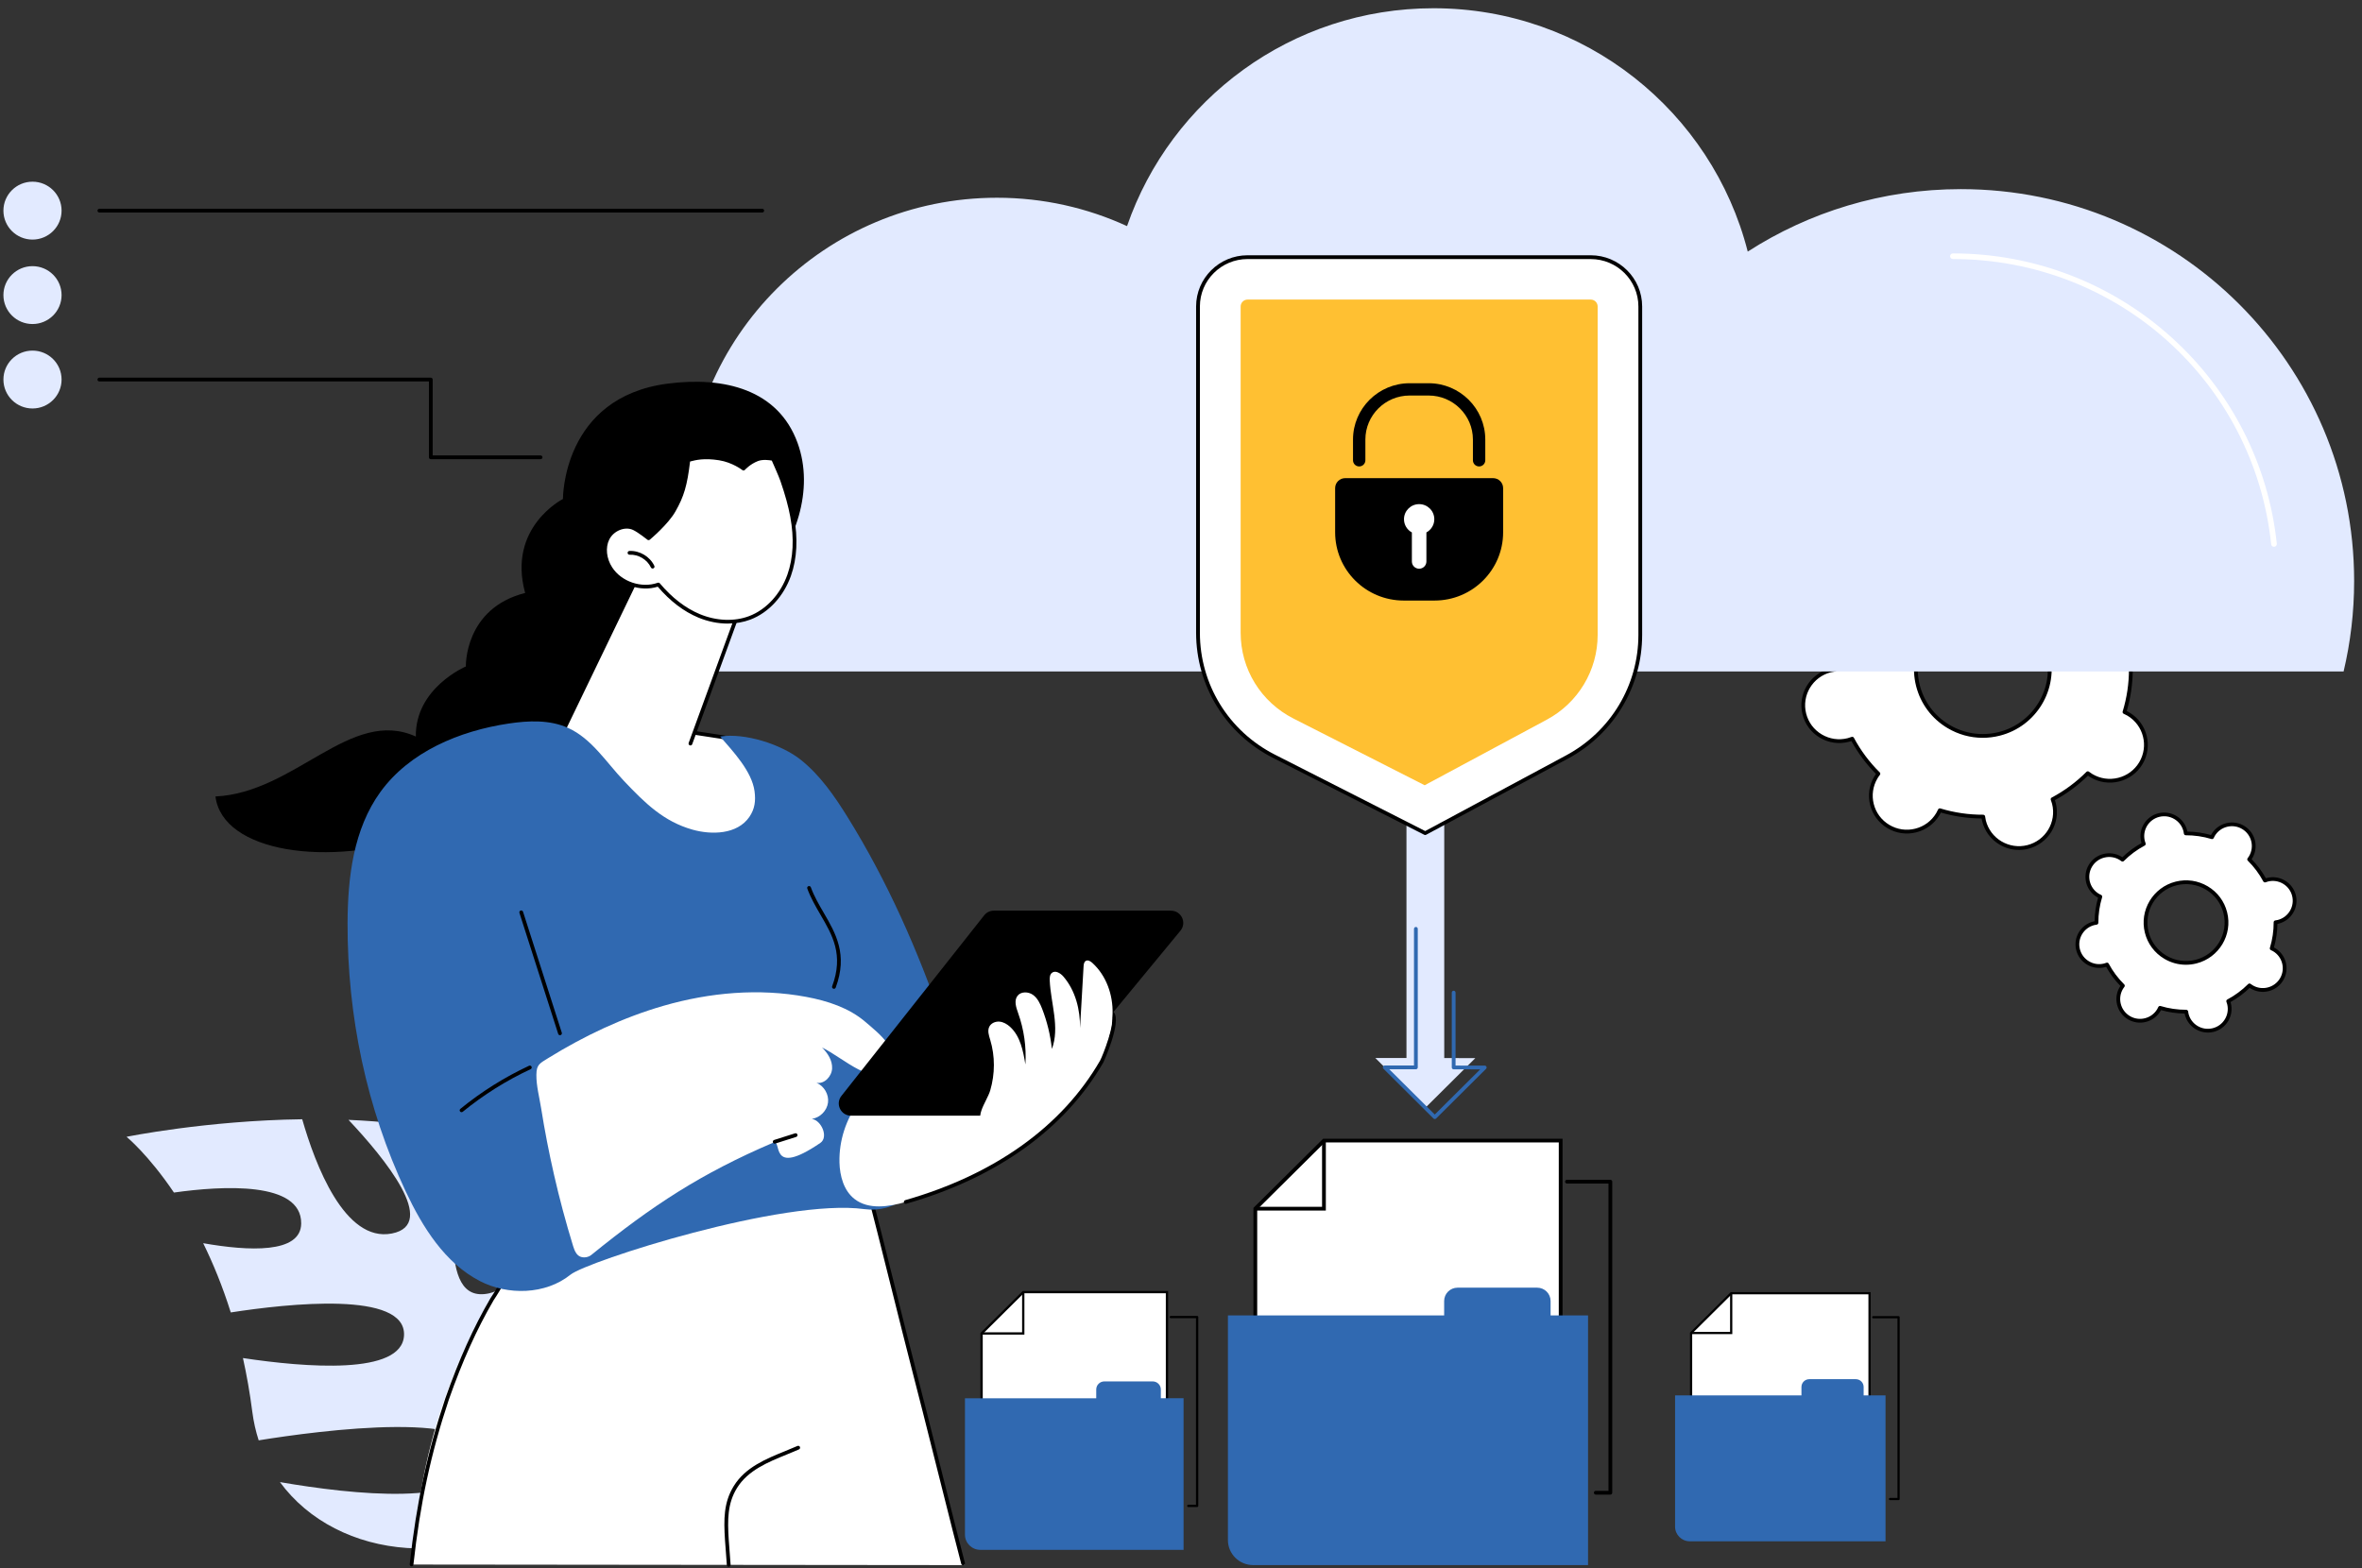 <svg width="253" height="168" viewBox="0 0 253 168" fill="none" xmlns="http://www.w3.org/2000/svg">
<rect x="0" y="0" width="253" height="168" fill="#333333" stroke="none"/>
<g clip-path="url(#clip0_2707_843)">
<path d="M197.955 79.288C198.108 79.25 198.256 79.2 198.402 79.144C199.152 80.546 200.103 81.808 201.205 82.898C201.11 83.021 201.019 83.148 200.938 83.282C199.844 85.105 200.44 87.466 202.271 88.554C204.101 89.642 206.471 89.049 207.565 87.226C207.646 87.091 207.717 86.95 207.78 86.81C209.268 87.26 210.832 87.496 212.429 87.49C212.449 87.643 212.474 87.796 212.514 87.95C213.034 90.009 215.133 91.258 217.2 90.739C219.267 90.22 220.523 88.132 220.001 86.071C219.963 85.918 219.912 85.771 219.856 85.626C221.265 84.878 222.531 83.932 223.628 82.834C223.751 82.928 223.878 83.019 224.014 83.099C225.844 84.188 228.214 83.594 229.309 81.771C230.403 79.948 229.806 77.588 227.976 76.5C227.84 76.419 227.699 76.349 227.557 76.287C228.01 74.806 228.247 73.246 228.241 71.657C228.394 71.637 228.548 71.613 228.702 71.572C230.769 71.053 232.025 68.965 231.503 66.904C230.983 64.846 228.884 63.597 226.817 64.116C226.663 64.154 226.516 64.204 226.37 64.26C225.62 62.858 224.669 61.597 223.567 60.506C223.662 60.383 223.753 60.257 223.834 60.122C224.928 58.299 224.331 55.939 222.501 54.85C220.671 53.762 218.3 54.355 217.206 56.178C217.125 56.315 217.055 56.454 216.992 56.595C215.503 56.144 213.94 55.908 212.342 55.915C212.322 55.762 212.298 55.609 212.257 55.454C211.738 53.395 209.638 52.146 207.571 52.665C205.504 53.184 204.249 55.273 204.77 57.333C204.809 57.486 204.859 57.633 204.916 57.778C203.506 58.526 202.24 59.472 201.144 60.571C201.021 60.476 200.893 60.385 200.758 60.305C198.927 59.216 196.557 59.81 195.463 61.633C194.369 63.456 194.966 65.816 196.796 66.904C196.931 66.985 197.073 67.055 197.214 67.118C196.761 68.599 196.525 70.158 196.531 71.747C196.377 71.767 196.223 71.792 196.07 71.832C194.003 72.351 192.747 74.439 193.269 76.5C193.788 78.558 195.888 79.808 197.955 79.288ZM210.637 64.78C214.478 63.816 218.373 66.136 219.34 69.959C220.307 73.782 217.977 77.663 214.136 78.627C210.296 79.59 206.4 77.27 205.434 73.448C204.467 69.625 206.797 65.743 210.637 64.78Z" fill="white"/>
<path d="M216.25 91.059C215.524 91.059 214.812 90.864 214.173 90.484C213.24 89.928 212.583 89.047 212.318 87.999C212.294 87.902 212.274 87.802 212.255 87.691C210.775 87.681 209.309 87.466 207.891 87.053C207.842 87.154 207.792 87.244 207.741 87.331C207.185 88.258 206.299 88.914 205.246 89.178C204.194 89.441 203.1 89.282 202.169 88.727C200.246 87.582 199.617 85.093 200.766 83.18C200.816 83.095 200.875 83.009 200.94 82.918C199.902 81.87 199.018 80.685 198.309 79.393C198.203 79.429 198.104 79.46 198.005 79.484C196.952 79.747 195.859 79.588 194.929 79.033C193.997 78.478 193.339 77.596 193.075 76.548C192.526 74.385 193.849 72.182 196.023 71.637C196.12 71.613 196.221 71.593 196.333 71.574C196.343 70.102 196.559 68.641 196.976 67.228C196.875 67.18 196.784 67.13 196.697 67.079C194.773 65.935 194.144 63.446 195.295 61.532C195.851 60.605 196.737 59.949 197.791 59.685C198.845 59.422 199.937 59.581 200.867 60.136C200.952 60.186 201.039 60.245 201.13 60.309C202.182 59.277 203.373 58.395 204.671 57.687C204.635 57.583 204.604 57.482 204.58 57.385C204.032 55.222 205.355 53.019 207.529 52.474C208.581 52.21 209.675 52.369 210.605 52.925C211.537 53.48 212.195 54.361 212.46 55.41C212.484 55.506 212.504 55.607 212.522 55.717C214.003 55.727 215.469 55.943 216.887 56.355C216.935 56.255 216.986 56.164 217.036 56.078C217.593 55.15 218.48 54.494 219.532 54.23C220.584 53.967 221.678 54.126 222.608 54.681C224.532 55.826 225.161 58.315 224.01 60.228C223.957 60.315 223.901 60.399 223.836 60.492C224.873 61.54 225.757 62.723 226.467 64.017C226.572 63.981 226.673 63.951 226.77 63.927C227.822 63.663 228.916 63.822 229.847 64.377C230.779 64.933 231.436 65.814 231.701 66.862C232.247 69.025 230.924 71.228 228.752 71.773C228.655 71.798 228.552 71.818 228.443 71.836C228.433 73.309 228.216 74.769 227.8 76.182C227.901 76.23 227.992 76.281 228.079 76.331C230.002 77.476 230.631 79.965 229.482 81.878C228.926 82.806 228.038 83.462 226.987 83.725C225.935 83.989 224.841 83.83 223.911 83.274C223.826 83.224 223.739 83.166 223.648 83.101C222.594 84.134 221.405 85.015 220.106 85.723C220.143 85.828 220.173 85.928 220.197 86.025C220.744 88.188 219.421 90.391 217.249 90.936C216.917 91.019 216.581 91.061 216.25 91.061V91.059ZM212.429 87.29C212.53 87.29 212.617 87.365 212.629 87.466C212.652 87.632 212.676 87.771 212.708 87.902C212.947 88.846 213.54 89.641 214.379 90.139C215.218 90.638 216.201 90.783 217.15 90.546C219.105 90.055 220.297 88.071 219.805 86.124C219.773 85.995 219.728 85.856 219.668 85.701C219.631 85.606 219.672 85.5 219.761 85.451C221.136 84.721 222.388 83.793 223.484 82.695C223.557 82.623 223.67 82.615 223.751 82.677C223.882 82.777 224.002 82.86 224.117 82.928C224.956 83.427 225.939 83.572 226.888 83.333C227.836 83.095 228.633 82.504 229.135 81.669C230.17 79.945 229.604 77.703 227.871 76.673C227.755 76.605 227.626 76.538 227.474 76.472C227.381 76.431 227.333 76.327 227.363 76.228C227.816 74.747 228.045 73.208 228.038 71.657C228.038 71.556 228.113 71.47 228.214 71.456C228.378 71.436 228.522 71.409 228.651 71.377C230.607 70.886 231.798 68.902 231.307 66.955C231.068 66.011 230.475 65.216 229.636 64.717C228.797 64.218 227.814 64.073 226.865 64.311C226.734 64.343 226.596 64.389 226.443 64.448C226.348 64.484 226.241 64.444 226.192 64.355C225.46 62.987 224.528 61.739 223.423 60.649C223.35 60.577 223.344 60.464 223.405 60.383C223.508 60.251 223.589 60.134 223.658 60.019C224.693 58.295 224.127 56.053 222.394 55.023C221.555 54.524 220.572 54.379 219.623 54.617C218.675 54.854 217.878 55.446 217.376 56.281C217.307 56.395 217.241 56.526 217.174 56.675C217.131 56.768 217.028 56.816 216.929 56.786C215.443 56.335 213.906 56.106 212.34 56.114C212.239 56.114 212.152 56.037 212.14 55.937C212.12 55.774 212.094 55.631 212.061 55.5C211.823 54.556 211.23 53.762 210.391 53.263C209.551 52.764 208.568 52.619 207.62 52.856C205.664 53.347 204.473 55.331 204.964 57.279C204.997 57.407 205.041 57.546 205.102 57.701C205.138 57.796 205.098 57.903 205.009 57.951C203.634 58.681 202.382 59.609 201.286 60.707C201.213 60.78 201.1 60.786 201.019 60.725C200.885 60.623 200.77 60.542 200.653 60.474C199.813 59.975 198.83 59.83 197.882 60.067C196.933 60.305 196.136 60.896 195.635 61.731C194.599 63.456 195.166 65.697 196.899 66.727C197.014 66.796 197.144 66.862 197.295 66.928C197.388 66.969 197.437 67.073 197.407 67.172C196.954 68.653 196.725 70.192 196.731 71.743C196.731 71.844 196.656 71.93 196.555 71.945C196.387 71.965 196.248 71.991 196.116 72.023C194.161 72.514 192.969 74.498 193.461 76.445C193.699 77.389 194.292 78.184 195.131 78.683C195.971 79.182 196.954 79.327 197.902 79.089C198.034 79.057 198.169 79.013 198.325 78.953C198.42 78.916 198.527 78.957 198.576 79.045C199.308 80.413 200.24 81.661 201.344 82.751C201.417 82.824 201.423 82.936 201.362 83.017C201.259 83.15 201.178 83.264 201.11 83.381C200.074 85.105 200.64 87.347 202.374 88.377C203.213 88.876 204.196 89.021 205.144 88.783C206.093 88.546 206.89 87.954 207.391 87.119C207.46 87.005 207.527 86.874 207.594 86.725C207.636 86.632 207.739 86.584 207.838 86.614C209.325 87.065 210.88 87.294 212.427 87.286L212.429 87.29ZM212.373 79.047C211.058 79.047 209.762 78.695 208.605 78.005C206.914 76.999 205.719 75.397 205.237 73.496C204.244 69.57 206.645 65.572 210.587 64.585C212.496 64.106 214.48 64.395 216.169 65.401C217.86 66.407 219.055 68.009 219.536 69.91C220.529 73.836 218.128 77.834 214.187 78.822C213.586 78.973 212.977 79.047 212.373 79.047ZM212.401 64.762C211.831 64.762 211.254 64.832 210.686 64.975C206.961 65.908 204.691 69.687 205.63 73.397C206.085 75.194 207.213 76.707 208.811 77.659C210.409 78.609 212.282 78.884 214.088 78.431C217.813 77.498 220.082 73.719 219.144 70.009C218.689 68.212 217.56 66.699 215.962 65.748C214.868 65.096 213.643 64.762 212.401 64.762Z" fill="black"/>
<path d="M225.419 103.427C225.512 103.403 225.601 103.373 225.69 103.341C226.145 104.19 226.718 104.952 227.387 105.612C227.331 105.687 227.274 105.763 227.225 105.846C226.564 106.948 226.924 108.375 228.032 109.035C229.139 109.693 230.573 109.334 231.236 108.232C231.284 108.149 231.327 108.065 231.365 107.98C232.265 108.254 233.212 108.395 234.177 108.393C234.189 108.485 234.205 108.578 234.227 108.67C234.543 109.916 235.811 110.67 237.063 110.357C238.312 110.043 239.073 108.779 238.757 107.534C238.733 107.441 238.703 107.353 238.67 107.264C239.522 106.811 240.288 106.24 240.952 105.576C241.027 105.632 241.103 105.689 241.184 105.737C242.291 106.395 243.724 106.037 244.388 104.934C245.049 103.831 244.689 102.405 243.581 101.745C243.498 101.697 243.413 101.654 243.328 101.616C243.603 100.721 243.745 99.777 243.743 98.816C243.836 98.803 243.929 98.787 244.022 98.765C245.272 98.451 246.032 97.188 245.717 95.942C245.401 94.697 244.133 93.942 242.881 94.256C242.788 94.28 242.699 94.311 242.61 94.343C242.155 93.494 241.583 92.731 240.913 92.071C240.97 91.997 241.027 91.92 241.075 91.838C241.736 90.735 241.376 89.308 240.268 88.649C239.162 87.991 237.728 88.349 237.065 89.451C237.016 89.534 236.974 89.618 236.935 89.703C236.035 89.429 235.089 89.288 234.124 89.29C234.112 89.198 234.096 89.105 234.073 89.013C233.758 87.767 232.49 87.013 231.238 87.327C229.988 87.641 229.228 88.904 229.543 90.15C229.567 90.242 229.598 90.331 229.63 90.419C228.779 90.872 228.012 91.443 227.349 92.107C227.274 92.051 227.197 91.995 227.116 91.946C226.01 91.288 224.576 91.647 223.913 92.749C223.251 93.852 223.611 95.278 224.72 95.938C224.803 95.987 224.887 96.029 224.972 96.067C224.697 96.962 224.556 97.906 224.558 98.868C224.465 98.88 224.372 98.896 224.279 98.918C223.029 99.232 222.268 100.496 222.584 101.741C222.899 102.986 224.168 103.741 225.419 103.427ZM233.091 94.653C235.412 94.069 237.77 95.473 238.355 97.785C238.939 100.097 237.53 102.445 235.208 103.027C232.886 103.61 230.528 102.206 229.944 99.894C229.359 97.582 230.769 95.234 233.091 94.653Z" fill="white"/>
<path d="M236.486 110.626C236.033 110.626 235.588 110.505 235.19 110.268C234.607 109.922 234.197 109.371 234.031 108.717C234.021 108.677 234.011 108.634 234.003 108.59C233.145 108.578 232.296 108.453 231.471 108.22C231.45 108.26 231.428 108.296 231.408 108.332C231.06 108.912 230.506 109.322 229.849 109.487C229.191 109.652 228.51 109.552 227.927 109.206C226.726 108.491 226.334 106.936 227.052 105.741C227.074 105.705 227.096 105.668 227.122 105.632C226.526 105.021 226.012 104.335 225.595 103.588C225.553 103.602 225.51 103.614 225.47 103.624C224.813 103.789 224.131 103.689 223.549 103.343C222.966 102.997 222.556 102.445 222.39 101.791C222.048 100.441 222.875 99.065 224.23 98.725C224.271 98.715 224.313 98.705 224.358 98.697C224.37 97.842 224.495 96.997 224.73 96.176C224.689 96.156 224.653 96.133 224.616 96.113C223.415 95.399 223.023 93.844 223.741 92.648C224.089 92.069 224.643 91.659 225.3 91.494C225.957 91.329 226.639 91.429 227.221 91.775C227.258 91.797 227.294 91.82 227.331 91.846C227.945 91.252 228.633 90.741 229.383 90.325C229.369 90.282 229.357 90.24 229.347 90.2C229.005 88.848 229.832 87.474 231.187 87.133C231.845 86.969 232.526 87.069 233.109 87.415C233.691 87.761 234.102 88.313 234.268 88.966C234.278 89.007 234.288 89.049 234.296 89.093C235.153 89.105 236.003 89.23 236.828 89.463C236.848 89.423 236.87 89.387 236.891 89.351C237.239 88.771 237.793 88.361 238.45 88.196C239.107 88.031 239.789 88.132 240.371 88.478C241.573 89.192 241.965 90.747 241.247 91.942C241.225 91.978 241.203 92.015 241.176 92.051C241.773 92.663 242.287 93.349 242.703 94.095C242.746 94.081 242.788 94.069 242.829 94.059C243.486 93.894 244.167 93.995 244.75 94.341C245.332 94.687 245.743 95.238 245.909 95.892C246.251 97.242 245.423 98.618 244.068 98.958C244.028 98.968 243.985 98.978 243.941 98.987C243.929 99.842 243.803 100.687 243.569 101.508C243.609 101.528 243.646 101.55 243.682 101.57C244.883 102.284 245.276 103.84 244.558 105.035C244.21 105.614 243.656 106.025 242.998 106.19C242.341 106.355 241.66 106.254 241.077 105.908C241.041 105.886 241.004 105.864 240.968 105.838C240.353 106.433 239.663 106.942 238.915 107.359C238.929 107.401 238.941 107.443 238.952 107.483C239.293 108.833 238.466 110.21 237.111 110.55C236.905 110.602 236.695 110.628 236.486 110.628V110.626ZM234.175 108.188C234.276 108.188 234.363 108.264 234.375 108.365C234.387 108.459 234.401 108.542 234.421 108.62C234.561 109.169 234.907 109.634 235.396 109.924C235.886 110.216 236.458 110.298 237.012 110.159C238.153 109.874 238.846 108.717 238.559 107.58C238.539 107.503 238.515 107.423 238.478 107.334C238.442 107.24 238.482 107.133 238.571 107.085C239.396 106.646 240.147 106.091 240.804 105.431C240.877 105.359 240.99 105.351 241.071 105.413C241.148 105.471 241.217 105.52 241.285 105.56C241.775 105.852 242.347 105.934 242.901 105.795C243.453 105.656 243.919 105.312 244.212 104.825C244.815 103.819 244.485 102.514 243.476 101.912C243.409 101.872 243.334 101.836 243.245 101.795C243.152 101.753 243.104 101.65 243.134 101.552C243.405 100.665 243.542 99.741 243.538 98.811C243.538 98.711 243.613 98.624 243.714 98.61C243.811 98.598 243.894 98.582 243.969 98.564C245.11 98.278 245.804 97.121 245.516 95.984C245.377 95.435 245.031 94.97 244.542 94.681C244.052 94.389 243.48 94.306 242.926 94.445C242.849 94.465 242.77 94.49 242.679 94.526C242.584 94.562 242.475 94.522 242.428 94.433C241.989 93.612 241.429 92.864 240.768 92.21C240.695 92.138 240.689 92.025 240.752 91.944C240.81 91.868 240.859 91.799 240.899 91.731C241.502 90.725 241.172 89.419 240.163 88.818C239.674 88.526 239.101 88.443 238.547 88.58C237.995 88.719 237.53 89.063 237.237 89.55C237.196 89.616 237.158 89.693 237.119 89.779C237.079 89.872 236.974 89.92 236.874 89.89C235.983 89.618 235.048 89.488 234.122 89.488C234.021 89.488 233.934 89.411 233.922 89.311C233.91 89.216 233.895 89.133 233.875 89.057C233.736 88.508 233.39 88.043 232.9 87.753C232.411 87.462 231.839 87.379 231.284 87.518C230.144 87.803 229.45 88.96 229.737 90.097C229.758 90.174 229.782 90.254 229.818 90.343C229.855 90.437 229.814 90.544 229.725 90.592C228.9 91.031 228.15 91.586 227.492 92.246C227.42 92.319 227.306 92.325 227.225 92.264C227.149 92.204 227.08 92.158 227.013 92.117C226.524 91.826 225.951 91.743 225.397 91.88C224.845 92.019 224.38 92.363 224.087 92.85C223.484 93.856 223.814 95.162 224.823 95.763C224.89 95.803 224.966 95.842 225.053 95.88C225.146 95.92 225.195 96.025 225.165 96.123C224.894 97.011 224.756 97.934 224.76 98.864C224.76 98.964 224.685 99.051 224.584 99.065C224.487 99.077 224.404 99.093 224.329 99.111C223.189 99.397 222.495 100.554 222.782 101.691C222.922 102.24 223.268 102.705 223.757 102.994C224.246 103.286 224.819 103.369 225.373 103.23C225.45 103.21 225.529 103.186 225.62 103.149C225.715 103.113 225.822 103.153 225.87 103.242C226.309 104.063 226.867 104.811 227.531 105.465C227.604 105.538 227.61 105.65 227.547 105.731C227.488 105.807 227.44 105.876 227.399 105.944C226.797 106.95 227.126 108.256 228.136 108.858C228.625 109.149 229.197 109.232 229.751 109.093C230.304 108.954 230.769 108.61 231.062 108.123C231.102 108.057 231.141 107.98 231.179 107.894C231.222 107.801 231.325 107.753 231.424 107.783C232.316 108.053 233.234 108.186 234.177 108.186L234.175 108.188ZM234.14 103.361C233.331 103.361 232.532 103.143 231.82 102.719C230.779 102.099 230.043 101.113 229.747 99.942C229.137 97.526 230.615 95.065 233.042 94.455C234.217 94.16 235.439 94.339 236.48 94.958C237.522 95.578 238.258 96.564 238.553 97.735C239.164 100.151 237.685 102.612 235.259 103.222C234.888 103.314 234.514 103.361 234.142 103.361H234.14ZM233.141 94.848C230.931 95.403 229.584 97.644 230.142 99.846C230.411 100.912 231.082 101.809 232.031 102.375C232.979 102.938 234.09 103.101 235.161 102.834C237.372 102.278 238.719 100.037 238.161 97.836C237.892 96.769 237.22 95.872 236.272 95.306C235.323 94.743 234.213 94.58 233.141 94.848Z" fill="black"/>
<path d="M32.371 119.914C33.751 124.733 36.914 133.155 41.98 132.153C46.986 131.163 41.212 124.097 37.331 119.98C40.981 120.133 44.717 120.534 48.268 121.314C49.303 127.986 46.476 139.877 52.412 138.561C56.936 137.557 54.55 128.312 52.553 122.487C55.375 123.427 57.984 124.678 60.229 126.314C60.297 130.165 60.081 135.523 58.785 140.262C56.432 148.845 61.472 148.666 63.693 145.457C66.144 141.914 64.85 134.201 63.695 129.523C64.164 130.081 64.603 130.664 65.006 131.284C75.502 147.487 60.773 160.024 60.773 160.024C49.953 168.871 36.085 167.12 29.987 158.789C37.8 160.137 50.211 161.479 51.344 156.65C52.725 150.752 34.044 153.292 27.708 154.314C27.394 153.344 27.162 152.322 27.024 151.249C26.763 149.219 26.424 147.304 26.023 145.499C32.665 146.497 43.068 147.366 43.276 143.072C43.509 138.272 30.824 139.666 24.719 140.612C23.837 137.805 22.817 135.34 21.764 133.193C26.61 134.046 32.244 134.336 32.262 131.073C32.291 126.539 23.827 127.036 18.631 127.767C15.877 123.688 13.557 121.795 13.557 121.795C13.557 121.795 22.075 120.053 32.373 119.914H32.371Z" fill="#E2EAFF"/>
<path d="M158.026 113.363L152.674 118.684L147.315 113.351H149.535L150.65 113.353V82.848H154.697V113.359L158.026 113.363Z" fill="#E2EAFF"/>
<path d="M153.685 119.892C153.633 119.892 153.582 119.872 153.542 119.833L148.182 114.499C148.124 114.441 148.108 114.355 148.138 114.28C148.168 114.206 148.243 114.155 148.324 114.155H151.457V99.514C151.457 99.403 151.548 99.312 151.659 99.312C151.77 99.312 151.861 99.403 151.861 99.514V114.359C151.861 114.413 151.839 114.463 151.803 114.501C151.764 114.54 151.714 114.56 151.659 114.56H148.811L153.683 119.407L158.547 114.57L155.706 114.566C155.595 114.566 155.504 114.475 155.504 114.365V106.345C155.504 106.234 155.595 106.143 155.706 106.143C155.817 106.143 155.908 106.234 155.908 106.345V114.163L159.035 114.167C159.116 114.167 159.191 114.216 159.221 114.292C159.251 114.367 159.235 114.453 159.176 114.511L153.825 119.833C153.785 119.874 153.734 119.892 153.681 119.892H153.685Z" fill="#3069B1"/>
<path d="M51.858 71.943C56.167 64.013 64.184 58.375 73.597 57.349C73.512 56.379 73.459 55.4 73.459 54.408C73.459 36.06 88.383 21.185 106.791 21.185C111.764 21.185 116.481 22.279 120.72 24.225C125.41 10.646 138.333 0.883 153.55 0.883C169.77 0.883 183.391 11.969 187.205 26.955C193.782 22.722 201.617 20.263 210.031 20.263C233.297 20.263 252.158 39.062 252.158 62.252C252.158 65.588 251.766 68.832 251.028 71.943H51.858Z" fill="#E2EAFF"/>
<path d="M243.573 58.583C243.419 58.583 243.288 58.468 243.271 58.313C241.437 40.893 226.783 27.754 209.181 27.754C209.013 27.754 208.878 27.619 208.878 27.452C208.878 27.285 209.013 27.15 209.181 27.15C217.858 27.15 226.172 30.346 232.597 36.146C238.976 41.907 242.98 49.756 243.874 58.249C243.892 58.414 243.771 58.562 243.603 58.581C243.593 58.581 243.581 58.581 243.571 58.581L243.573 58.583Z" fill="white"/>
<path d="M170.387 27.553H133.631C130.698 27.553 128.322 29.917 128.322 32.834V67.788C128.322 73.371 131.467 78.486 136.464 81.027L152.658 89.262L167.851 81.101C172.682 78.506 175.694 73.482 175.694 68.019V32.834C175.694 29.917 173.317 27.553 170.385 27.553H170.387Z" fill="white"/>
<path d="M152.658 89.463C152.626 89.463 152.595 89.455 152.565 89.441L136.371 81.206C131.281 78.617 128.118 73.476 128.118 67.788V32.832C128.118 29.808 130.591 27.349 133.629 27.349H170.385C173.425 27.349 175.896 29.81 175.896 32.832V68.017C175.896 73.562 172.85 78.643 167.946 81.276L152.753 89.437C152.723 89.453 152.69 89.462 152.656 89.462L152.658 89.463ZM133.631 27.754C130.816 27.754 128.524 30.034 128.524 32.834V67.79C128.524 73.325 131.602 78.329 136.557 80.85L152.656 89.037L167.756 80.926C172.529 78.363 175.493 73.417 175.493 68.021V32.836C175.493 30.036 173.202 27.756 170.387 27.756H133.631V27.754Z" fill="black"/>
<path d="M138.543 76.981C135.055 75.208 132.889 71.685 132.889 67.788V32.834C132.889 32.428 133.222 32.096 133.631 32.096H170.387C170.795 32.096 171.129 32.428 171.129 32.834V68.019C171.129 71.818 169.042 75.299 165.683 77.103L152.601 84.13L138.543 76.981Z" fill="#FFC032"/>
<path d="M159.927 51.227H144.087C143.492 51.227 143.01 51.706 143.01 52.298V57.029C143.01 61.068 146.3 64.341 150.359 64.341H153.655C157.714 64.341 161.004 61.068 161.004 57.029V52.298C161.004 51.706 160.522 51.227 159.927 51.227Z" fill="black"/>
<path d="M158.43 49.973C158.064 49.973 157.768 49.679 157.768 49.314V47.093C157.768 44.49 155.639 42.376 153.026 42.376H150.991C148.375 42.376 146.249 44.493 146.249 47.093V49.314C146.249 49.679 145.953 49.973 145.587 49.973C145.22 49.973 144.924 49.679 144.924 49.314V47.093C144.924 43.767 147.644 41.058 150.991 41.058H153.026C156.369 41.058 159.092 43.764 159.092 47.093V49.314C159.092 49.679 158.796 49.973 158.43 49.973Z" fill="black"/>
<path d="M153.632 55.627C153.632 54.735 152.905 54.012 152.008 54.012C151.112 54.012 150.385 54.735 150.385 55.627C150.385 56.239 150.726 56.772 151.23 57.044V60.157C151.23 60.586 151.58 60.931 152.008 60.931C152.437 60.931 152.786 60.583 152.786 60.157V57.044C153.291 56.769 153.632 56.239 153.632 55.627Z" fill="white"/>
<path d="M141.812 122.202L134.46 129.495V147.724H167.167V122.202H141.812Z" fill="white"/>
<path d="M167.369 147.926H134.258V129.411L141.727 121.998H167.369V147.926ZM134.662 147.523H166.965V122.401H141.895L134.662 129.578V147.523Z" fill="black"/>
<path d="M142.014 129.696H134.46V129.294H141.61V122.202H142.014V129.696Z" fill="black"/>
<path d="M166.087 140.934V139.386C166.087 138.598 165.444 137.958 164.649 137.958H156.125C155.33 137.958 154.687 138.598 154.687 139.386V140.934H131.526V164.998C131.526 166.479 132.737 167.68 134.23 167.68H170.1V140.932H166.085L166.087 140.934Z" fill="#3069B1"/>
<path d="M172.49 160.129H170.927C170.816 160.129 170.725 160.038 170.725 159.927C170.725 159.817 170.816 159.726 170.927 159.726H172.288V126.801H167.843C167.731 126.801 167.64 126.71 167.64 126.6C167.64 126.489 167.731 126.399 167.843 126.399H172.49C172.601 126.399 172.692 126.489 172.692 126.6V159.927C172.692 160.038 172.601 160.129 172.49 160.129Z" fill="black"/>
<path d="M185.433 138.554L181.137 142.816V153.47H200.251V138.554H185.433Z" fill="white"/>
<path d="M200.369 153.587H181.019V142.767L185.384 138.435H200.369V153.587ZM181.255 153.352H200.133V138.67H185.482L181.255 142.865V153.352Z" fill="black"/>
<path d="M185.552 142.934H181.137V142.699H185.315V138.554H185.552V142.934Z" fill="black"/>
<path d="M199.62 149.501V148.597C199.62 148.136 199.244 147.762 198.78 147.762H193.798C193.333 147.762 192.958 148.136 192.958 148.597V149.501H179.422V163.564C179.422 164.43 180.13 165.132 181.002 165.132H201.965V149.5H199.619L199.62 149.501Z" fill="#3069B1"/>
<path d="M203.362 160.719H202.448C202.383 160.719 202.33 160.666 202.33 160.601C202.33 160.536 202.383 160.484 202.448 160.484H203.244V141.242H200.646C200.581 141.242 200.528 141.189 200.528 141.124C200.528 141.06 200.581 141.007 200.646 141.007H203.362C203.427 141.007 203.48 141.06 203.48 141.124V160.601C203.48 160.666 203.427 160.719 203.362 160.719Z" fill="black"/>
<path d="M109.603 138.435L105.14 142.863V153.93H124.997V138.435H109.603Z" fill="white"/>
<path d="M125.12 154.053H105.017V142.812L109.552 138.312H125.12V154.053ZM105.263 153.808H124.874V138.556H109.654L105.263 142.913V153.808Z" fill="black"/>
<path d="M109.726 142.985H105.14V142.741H109.481V138.435H109.726V142.985Z" fill="black"/>
<path d="M124.341 149.808V148.868C124.341 148.389 123.951 148.001 123.468 148.001H118.293C117.81 148.001 117.42 148.389 117.42 148.868V149.808H103.359V164.417C103.359 165.316 104.094 166.046 105 166.046H126.777V149.806H124.34L124.341 149.808Z" fill="#3069B1"/>
<path d="M128.229 161.461H127.28C127.212 161.461 127.157 161.406 127.157 161.339C127.157 161.272 127.212 161.217 127.28 161.217H128.106V141.227H125.407C125.34 141.227 125.284 141.172 125.284 141.105C125.284 141.038 125.34 140.983 125.407 140.983H128.229C128.296 140.983 128.352 141.038 128.352 141.105V161.339C128.352 161.406 128.296 161.461 128.229 161.461Z" fill="black"/>
<path d="M103.284 167.682L92.703 125.914L56.675 133.201C47.904 144.734 45.022 156.036 44.1 167.622L103.284 167.682Z" fill="white"/>
<path d="M44.087 167.809C44.087 167.809 44.073 167.809 44.065 167.809C43.954 167.797 43.873 167.698 43.885 167.587C44.597 161.044 45.776 155.555 47.708 149.793C49.174 145.628 50.705 142.231 52.529 139.099C52.976 138.431 53.374 137.745 53.759 137.085C54.687 135.487 55.563 133.976 57.013 132.797C57.039 132.775 57.072 132.761 57.106 132.755C63.861 131.6 70.731 130.181 77.375 128.811C82.36 127.783 87.515 126.719 92.586 125.773C92.689 125.753 92.792 125.817 92.818 125.92C93.874 129.908 94.889 133.978 95.872 137.916C96.616 140.895 97.385 143.978 98.178 147.052C98.548 148.431 99.711 153.058 100.835 157.531C101.986 162.11 103.074 166.436 103.351 167.444C103.381 167.551 103.317 167.662 103.209 167.692C103.102 167.72 102.991 167.658 102.961 167.551C102.684 166.539 101.596 162.211 100.443 157.63C99.318 153.157 98.155 148.531 97.785 147.155C96.993 144.076 96.222 140.994 95.478 138.012C94.511 134.137 93.51 130.131 92.472 126.203C87.465 127.139 82.376 128.189 77.454 129.205C70.824 130.574 63.968 131.988 57.223 133.143C55.854 134.272 55.005 135.737 54.105 137.286C53.716 137.954 53.318 138.644 52.869 139.312C51.065 142.411 49.542 145.787 48.086 149.924C46.164 155.656 44.992 161.119 44.282 167.632C44.27 167.734 44.182 167.811 44.081 167.811L44.087 167.809Z" fill="black"/>
<path d="M78.056 167.859C77.951 167.859 77.862 167.776 77.854 167.67C77.822 167.131 77.787 166.722 77.755 166.328C77.723 165.931 77.688 165.519 77.654 164.976C77.518 162.793 77.502 160.982 78.598 159.207C79.838 157.199 82.034 156.306 84.156 155.443C84.575 155.272 85.007 155.097 85.416 154.917C85.519 154.873 85.638 154.917 85.683 155.02C85.728 155.123 85.683 155.241 85.58 155.286C85.165 155.467 84.73 155.644 84.31 155.817C82.247 156.656 80.115 157.525 78.942 159.42C77.909 161.094 77.925 162.843 78.056 164.954C78.089 165.493 78.123 165.901 78.156 166.296C78.188 166.692 78.222 167.104 78.257 167.648C78.263 167.758 78.178 167.855 78.067 167.861C78.062 167.861 78.058 167.861 78.054 167.861L78.056 167.859Z" fill="black"/>
<path d="M81.652 62.295C85.212 58.271 87.263 52.48 85.426 47.442C83.345 41.734 77.581 40.317 71.526 41.1C60.206 42.565 60.299 53.46 60.299 53.46C60.299 53.46 54.317 56.482 56.25 63.53C49.716 65.178 49.9 71.403 49.9 71.403C49.9 71.403 44.47 73.693 44.541 78.91C37.569 75.751 31.637 84.92 23.078 85.333C23.827 91.308 35.177 93.001 45.299 89.484C50.565 87.655 56.279 88.679 60.817 85.451C62.951 83.932 64.743 81.932 66.017 79.653C67.331 77.301 67.004 74.166 68.171 72.041C69.139 70.279 72.602 65.325 74.299 64.275C76.978 62.617 79.557 64.661 81.652 62.293V62.295Z" fill="black"/>
<path d="M68.868 61.053L60.231 78.957C60.231 78.957 70.165 91.423 77.838 90.93C85.511 90.437 84.081 81.802 78.364 79.12L74.264 78.496L79.48 64.54L68.866 61.051L68.868 61.053Z" fill="white"/>
<path d="M73.955 79.866C73.933 79.866 73.908 79.862 73.886 79.854C73.781 79.816 73.726 79.701 73.765 79.596L79.29 64.474C79.329 64.369 79.444 64.315 79.549 64.353C79.654 64.391 79.709 64.506 79.67 64.611L74.145 79.733C74.115 79.816 74.038 79.866 73.955 79.866Z" fill="black"/>
<path d="M77.611 79.208C77.611 79.208 77.591 79.208 77.581 79.206L74.535 78.741C74.424 78.725 74.349 78.623 74.365 78.512C74.382 78.401 74.483 78.327 74.596 78.343L77.642 78.808C77.753 78.824 77.828 78.926 77.812 79.037C77.796 79.136 77.71 79.208 77.611 79.208Z" fill="black"/>
<path d="M84.846 55.321C85.232 57.416 85.242 59.623 84.53 61.633C83.818 63.643 82.32 65.434 80.317 66.194C78.582 66.854 76.596 66.695 74.883 65.983C73.168 65.271 71.71 64.041 70.519 62.623C68.688 63.269 66.458 62.516 65.404 60.892C64.795 59.957 64.581 58.711 65.078 57.713C65.576 56.713 66.882 56.118 67.896 56.593C68.474 56.864 69.473 57.665 69.473 57.665C69.473 57.665 71.39 56.069 72.173 54.695C73.067 53.126 73.415 51.995 73.734 49.283C74.163 49.19 75.138 48.806 77.053 49.11C78.558 49.349 79.642 50.2 79.642 50.2C79.642 50.2 80.22 49.553 81.106 49.21C81.828 48.931 82.813 49.17 82.813 49.17C82.813 49.17 83.578 50.862 83.786 51.468C84.221 52.727 84.605 54.009 84.848 55.321H84.846Z" fill="white"/>
<path d="M77.959 66.81C76.916 66.81 75.834 66.594 74.806 66.168C73.241 65.518 71.777 64.403 70.454 62.856C68.573 63.448 66.306 62.651 65.236 61.001C64.532 59.917 64.403 58.623 64.898 57.623C65.471 56.474 66.913 55.907 67.983 56.41C68.454 56.631 69.172 57.174 69.467 57.404C69.902 57.027 71.354 55.721 71.995 54.595C72.895 53.015 73.225 51.868 73.53 49.257C73.54 49.172 73.603 49.102 73.688 49.084C73.745 49.072 73.809 49.053 73.886 49.033C74.41 48.895 75.385 48.639 77.082 48.909C78.315 49.106 79.264 49.689 79.616 49.933C79.84 49.715 80.346 49.285 81.029 49.019C81.802 48.719 82.813 48.961 82.858 48.971C82.918 48.985 82.969 49.027 82.993 49.084C83.025 49.154 83.764 50.792 83.974 51.4C84.492 52.903 84.832 54.136 85.042 55.281C85.485 57.681 85.376 59.84 84.718 61.695C83.94 63.892 82.322 65.641 80.386 66.377C79.632 66.665 78.805 66.808 77.955 66.808L77.959 66.81ZM70.519 62.422C70.577 62.422 70.634 62.448 70.674 62.494C71.979 64.045 73.421 65.156 74.962 65.798C76.734 66.534 78.661 66.609 80.247 66.007C82.071 65.313 83.602 63.653 84.34 61.566C84.973 59.778 85.076 57.689 84.647 55.359C84.439 54.234 84.106 53.019 83.594 51.536C83.418 51.027 82.831 49.709 82.67 49.347C82.417 49.299 81.709 49.194 81.179 49.4C80.346 49.721 79.798 50.331 79.792 50.337C79.721 50.418 79.6 50.428 79.515 50.361C79.504 50.353 78.451 49.538 77.019 49.311C75.407 49.056 74.487 49.297 73.991 49.428C73.965 49.434 73.941 49.442 73.916 49.448C73.607 52.025 73.261 53.192 72.347 54.798C71.556 56.186 69.681 57.756 69.601 57.822C69.526 57.884 69.418 57.884 69.344 57.824C69.334 57.816 68.357 57.035 67.809 56.778C66.943 56.371 65.728 56.86 65.258 57.806C64.832 58.665 64.955 59.836 65.572 60.788C66.571 62.325 68.715 63.049 70.448 62.438C70.47 62.43 70.493 62.426 70.517 62.426L70.519 62.422Z" fill="black"/>
<path d="M67.426 59.228C68.448 59.178 69.471 59.788 69.904 60.709L67.426 59.228Z" fill="white"/>
<path d="M69.906 60.91C69.829 60.91 69.756 60.868 69.722 60.796C69.319 59.945 68.379 59.385 67.436 59.432C67.323 59.438 67.23 59.351 67.224 59.24C67.218 59.13 67.305 59.035 67.416 59.029C68.519 58.973 69.619 59.631 70.088 60.625C70.135 60.725 70.092 60.846 69.991 60.892C69.963 60.904 69.934 60.91 69.906 60.91Z" fill="black"/>
<path d="M51.397 137.248C47.643 135.302 45.271 131.487 43.473 127.676C39.248 118.719 37.199 108.793 37.229 98.902C37.246 93.997 37.858 88.836 40.742 84.854C43.863 80.546 49.2 78.309 54.481 77.518C56.608 77.2 58.865 77.099 60.827 77.979C63.376 79.121 64.927 81.663 66.848 83.683C69.081 86.033 71.069 88.013 74.195 88.892C76.194 89.453 78.965 89.423 80.269 87.518C80.853 86.665 80.959 85.793 80.821 84.771C80.534 82.624 78.509 80.496 77.14 78.912C79.769 78.49 83.699 79.745 85.774 81.403C87.849 83.061 89.386 85.287 90.786 87.54C95.063 94.427 98.35 101.888 100.979 109.548C101.909 112.258 102.771 115.089 102.473 117.936C102.138 121.157 101.537 124.234 99.144 126.431C98.37 127.143 97.634 127.779 96.993 128.314C95.771 129.334 94.173 129.759 92.594 129.543C83.903 128.354 62.886 135.129 61.108 136.564C58.431 138.722 54.388 138.799 51.395 137.248H51.397Z" fill="#3069B1"/>
<path d="M59.982 110.908C59.897 110.908 59.816 110.854 59.79 110.767L55.638 97.805C55.603 97.699 55.662 97.586 55.769 97.552C55.874 97.518 55.989 97.576 56.024 97.683L60.176 110.644C60.21 110.751 60.152 110.864 60.044 110.898C60.024 110.904 60.004 110.908 59.984 110.908H59.982Z" fill="black"/>
<path d="M89.325 105.936C89.301 105.936 89.279 105.932 89.255 105.924C89.15 105.886 89.097 105.769 89.135 105.667C90.387 102.298 89.172 100.21 87.883 98.001C87.368 97.115 86.836 96.2 86.472 95.198C86.433 95.093 86.488 94.978 86.593 94.94C86.698 94.902 86.814 94.956 86.852 95.061C87.204 96.031 87.728 96.93 88.235 97.799C89.513 99.993 90.834 102.262 89.516 105.807C89.485 105.888 89.408 105.938 89.325 105.938V105.936Z" fill="black"/>
<path d="M61.385 133.493C61.531 133.966 61.739 134.501 62.213 134.656C62.587 134.779 63.04 134.694 63.343 134.447C69.882 129.141 75.096 125.725 82.841 122.413C83.826 121.992 82.271 126.266 87.871 122.449C88.755 121.847 88.017 120.051 86.959 119.874C87.833 119.751 88.579 119 88.69 118.129C88.802 117.258 88.27 116.346 87.455 116.01C88.3 116.167 89.089 115.328 89.129 114.473C89.17 113.618 88.662 112.825 88.047 112.226C90.389 113.357 93.674 116.652 95.53 114.431C96.028 112.182 94.444 110.982 92.689 109.479C90.933 107.976 88.644 107.232 86.367 106.805C81.302 105.858 76.028 106.328 71.079 107.755C66.723 109.011 62.577 110.982 58.73 113.357C57.785 113.94 57.468 114.067 57.454 115.151C57.438 116.314 57.781 117.592 57.963 118.741C58.344 121.129 58.803 123.503 59.343 125.861C59.929 128.429 60.611 130.976 61.385 133.493Z" fill="white"/>
<path d="M82.981 122.527C82.896 122.527 82.815 122.473 82.789 122.387C82.754 122.28 82.813 122.167 82.92 122.133L85.159 121.423C85.264 121.389 85.38 121.447 85.414 121.554C85.448 121.66 85.39 121.773 85.283 121.807L83.044 122.517C83.023 122.523 83.003 122.527 82.983 122.527H82.981Z" fill="black"/>
<path d="M49.439 119.159C49.38 119.159 49.322 119.135 49.283 119.085C49.212 118.998 49.224 118.872 49.311 118.801C51.558 116.966 54.032 115.413 56.665 114.184C56.766 114.135 56.888 114.18 56.934 114.28C56.98 114.381 56.938 114.501 56.837 114.548C54.236 115.763 51.791 117.298 49.568 119.111C49.53 119.141 49.485 119.157 49.441 119.157L49.439 119.159Z" fill="black"/>
<path d="M89.916 124.519C89.952 125.988 90.373 127.562 91.54 128.465C93.041 129.626 95.189 129.298 97.017 128.775C105.687 126.296 113.508 121.515 118.004 113.737C118.19 113.415 119.84 109.483 119.164 108.596C118.529 107.761 116.95 109.347 115.92 109.562C111.455 110.493 107.05 111.705 102.736 113.184C100.52 113.944 98.327 114.775 96.163 115.676C94.509 116.365 93.103 116.552 91.997 118.041C90.622 119.896 89.861 122.212 89.918 124.519H89.916Z" fill="white"/>
<path d="M97.017 128.976C96.93 128.976 96.849 128.918 96.823 128.831C96.792 128.725 96.853 128.612 96.96 128.582C106.544 125.841 113.761 120.674 117.828 113.636C118.093 113.179 119.567 109.459 119.003 108.717C118.936 108.628 118.952 108.501 119.041 108.435C119.13 108.369 119.258 108.385 119.324 108.473C120.141 109.548 118.202 113.797 118.178 113.835C114.058 120.964 106.759 126.195 97.071 128.966C97.053 128.972 97.033 128.974 97.015 128.974L97.017 128.976Z" fill="black"/>
<path d="M125.422 97.566H106.453C106.049 97.566 105.667 97.751 105.418 98.067L90.126 117.413C89.447 118.272 90.064 119.534 91.162 119.534H109.475C109.869 119.534 110.243 119.358 110.494 119.055L126.443 99.709C127.149 98.854 126.536 97.568 125.424 97.568L125.422 97.566Z" fill="black"/>
<path d="M117.007 103.166C116.814 102.99 116.541 102.819 116.313 102.942C116.113 103.049 116.076 103.312 116.064 103.538C115.937 105.739 115.809 107.94 115.684 110.141C115.71 108.173 115.196 106.137 113.914 104.636C113.599 104.266 113.041 103.92 112.668 104.232C112.444 104.419 112.426 104.753 112.44 105.045C112.549 107.516 113.544 110.069 112.67 112.385C112.515 110.912 112.163 109.461 111.627 108.081C111.406 107.516 111.135 106.934 110.638 106.582C110.14 106.23 109.358 106.21 108.988 106.691C108.593 107.202 108.838 107.928 109.054 108.536C109.683 110.294 109.95 112.179 109.833 114.043C109.592 112.588 109.291 111.019 108.199 110.019C107.879 109.727 107.485 109.491 107.05 109.455C106.617 109.419 106.146 109.622 105.96 110.013C105.754 110.441 105.924 110.944 106.063 111.401C106.595 113.155 106.583 115.063 106.067 116.821C105.679 118.139 104.018 119.912 105.776 120.942C106.379 121.294 107.123 121.322 107.815 121.224C109.77 120.944 111.471 119.771 113.002 118.525C114.563 117.254 116.046 115.86 117.187 114.202C118.327 112.544 119.11 110.606 119.169 108.6C119.227 106.594 118.501 104.526 117.013 103.172L117.007 103.166Z" fill="white"/>
<path d="M81.646 22.768H10.642C10.531 22.768 10.44 22.678 10.44 22.567C10.44 22.456 10.531 22.366 10.642 22.366H81.646C81.757 22.366 81.848 22.456 81.848 22.567C81.848 22.678 81.757 22.768 81.646 22.768Z" fill="black"/>
<path d="M3.481 25.668C5.201 25.668 6.596 24.279 6.596 22.567C6.596 20.855 5.201 19.466 3.481 19.466C1.761 19.466 0.366 20.855 0.366 22.567C0.366 24.279 1.761 25.668 3.481 25.668Z" fill="#E2EAFF"/>
<path d="M3.481 34.716C5.201 34.716 6.596 33.328 6.596 31.615C6.596 29.903 5.201 28.515 3.481 28.515C1.761 28.515 0.366 29.903 0.366 31.615C0.366 33.328 1.761 34.716 3.481 34.716Z" fill="#E2EAFF"/>
<path d="M3.481 43.764C5.201 43.764 6.596 42.376 6.596 40.663C6.596 38.951 5.201 37.563 3.481 37.563C1.761 37.563 0.366 38.951 0.366 40.663C0.366 42.376 1.761 43.764 3.481 43.764Z" fill="#E2EAFF"/>
<path d="M57.905 49.196H46.144C46.033 49.196 45.942 49.106 45.942 48.995V40.864H10.642C10.531 40.864 10.44 40.774 10.44 40.663C10.44 40.553 10.531 40.462 10.642 40.462H46.144C46.255 40.462 46.346 40.553 46.346 40.663V48.794H57.905C58.016 48.794 58.107 48.885 58.107 48.995C58.107 49.106 58.016 49.196 57.905 49.196Z" fill="black"/>
</g>
<defs>
<clipPath id="clip0_2707_843">
<rect width="252" height="167" fill="white" transform="translate(0.16 0.883)"/>
</clipPath>
</defs>
</svg>
